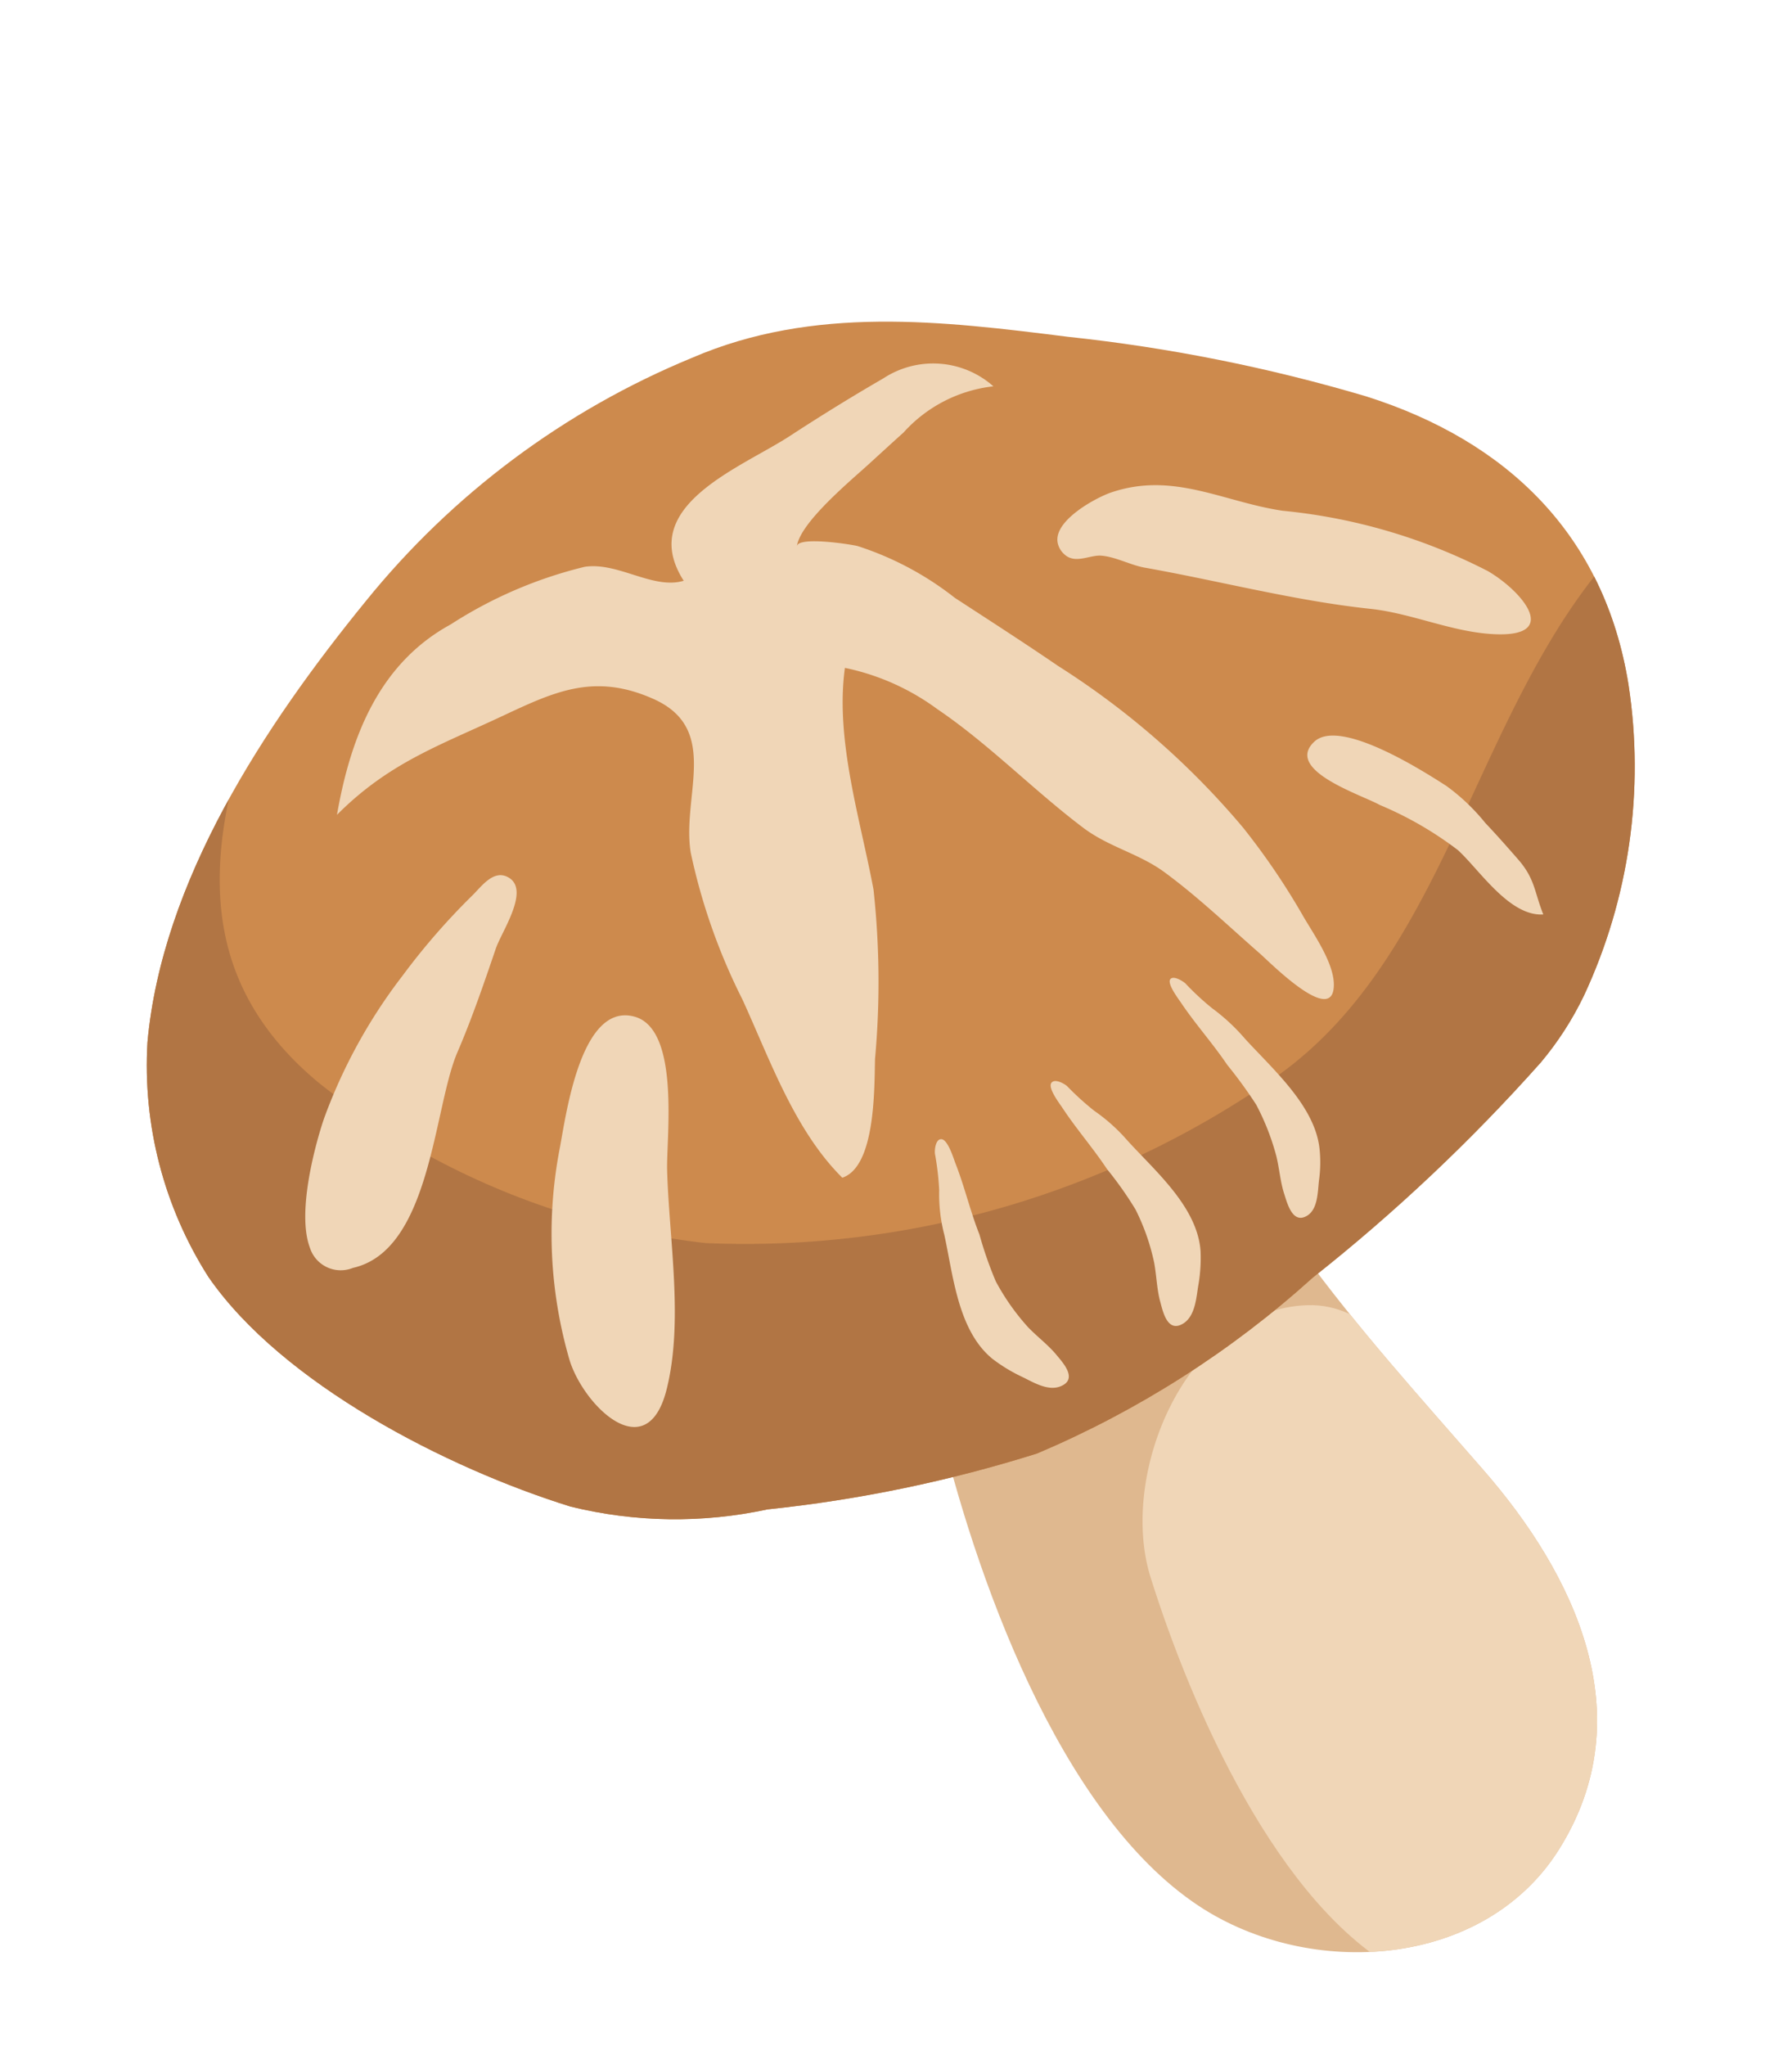 <svg xmlns="http://www.w3.org/2000/svg" xmlns:xlink="http://www.w3.org/1999/xlink" width="54.91" height="62.674" viewBox="0 0 54.91 62.674">
  <defs>
    <clipPath id="clip-path">
      <path id="パス_402" data-name="パス 402" d="M17.292,4.7c4.035,1.455,7.941,4.221,7.688,9.034-.227,4.319-4.738,7.2-8.813,6.881-5.144-.4-10.981-5.6-14.3-9.259C-.754,8.473-.874,2.156,3.185.313c2.016-.919,4.2.4,6,1.234C11.849,2.789,14.538,3.7,17.292,4.7Z" transform="translate(0 0)" fill="none"/>
    </clipPath>
    <clipPath id="clip-path-2">
      <path id="パス_413" data-name="パス 413" d="M39.069,15.547a9.774,9.774,0,0,0,.163-2.435,16.59,16.59,0,0,0-3.422-8.985C32.948.478,28.95-.6,24.5.3a51.248,51.248,0,0,0-8.891,2.84C12.025,4.576,8.339,6.067,5.855,9.287A25.2,25.2,0,0,0,.727,20.654c-.87,4.846-1.3,10.521.7,15.052a12.055,12.055,0,0,0,5.118,5.381c3.561,1.765,9.222,1.581,13.116.772a13.4,13.4,0,0,0,5.316-2.848,42.113,42.113,0,0,0,6.4-5.507,30.167,30.167,0,0,0,4.774-8.8A55.033,55.033,0,0,0,39.069,15.547Z" transform="translate(0 0)" fill="none"/>
    </clipPath>
  </defs>
  <g id="shitake_next-lt" transform="translate(20.581) rotate(29)">
    <g id="グループ_242" data-name="グループ 242" transform="translate(26.262 22.609)">
      <g id="グループ_241" data-name="グループ 241" transform="translate(0 0)" clip-path="url(#clip-path)">
        <path id="パス_400" data-name="パス 400" d="M17.292,4.7c4.035,1.455,7.941,4.221,7.688,9.034-.227,4.319-4.738,7.2-8.813,6.881-5.144-.4-10.981-5.6-14.3-9.259C-.754,8.473-.874,2.156,3.185.313c2.016-.919,4.2.4,6,1.234C11.849,2.789,14.538,3.7,17.292,4.7Z" transform="translate(0 0)" fill="#dfb88f"/>
        <path id="パス_401" data-name="パス 401" d="M14.176,3.069c3.453.932,6.905,3.007,7.107,7.179.173,3.739-3.3,6.582-6.687,6.623-4.276.061-9.532-3.955-12.574-6.848C-.38,7.744-1.01,2.31,2.178.4,3.763-.55,5.671.414,7.23,1,9.528,1.852,11.818,2.428,14.176,3.069Z" transform="translate(7.976 2.51)" fill="#f0d6b7"/>
      </g>
    </g>
    <g id="グループ_244" data-name="グループ 244" transform="translate(0 0)">
      <g id="グループ_243" data-name="グループ 243" transform="translate(0)" clip-path="url(#clip-path-2)">
        <path id="パス_403" data-name="パス 403" d="M39.069,15.547a9.774,9.774,0,0,0,.163-2.435,16.59,16.59,0,0,0-3.422-8.985C32.948.478,28.95-.6,24.5.3a51.248,51.248,0,0,0-8.891,2.84C12.025,4.576,8.339,6.067,5.855,9.287A25.2,25.2,0,0,0,.727,20.654c-.87,4.846-1.3,10.521.7,15.052a12.055,12.055,0,0,0,5.118,5.381c3.561,1.765,9.222,1.581,13.116.772a13.4,13.4,0,0,0,5.316-2.848,42.113,42.113,0,0,0,6.4-5.507,30.167,30.167,0,0,0,4.774-8.8A55.033,55.033,0,0,0,39.069,15.547Z" transform="translate(0 0)" fill="#cd8a4d"/>
        <path id="パス_404" data-name="パス 404" d="M3.967,24.258C4.68,29.1,6.043,33.329,11.385,34.35A23.282,23.282,0,0,0,24.154,32.9,28.409,28.409,0,0,0,37.034,19.841C39.85,13.819,36.6,6.627,38.43.208c.329-1.169,7.334,2.93,7.923,3.608,2.025,2.317,2.876,5.716,3.267,8.695.87,6.582-3.236,12.433-5.557,18.366-4.57,11.661-15.214,15.865-27.247,13.9-5.457-.891-12.039-1.561-15.161-6.783-2.153-3.6-2.67-9.638,1.31-12.2Z" transform="translate(-4.785 -0.106)" fill="#b17544"/>
        <path id="パス_405" data-name="パス 405" d="M6.506,9.9c-.682.7-2.037.466-2.858,1.095A13.371,13.371,0,0,0,.91,14.53C-.432,16.647-.1,19.041.689,21.321,1.31,19.147,2.4,17.954,3.668,16.2c1.03-1.422,1.814-2.509,3.775-2.684,2.259-.2,2.194,2.166,3.285,3.559A18.546,18.546,0,0,0,14.3,20.246c1.628,1.2,3.338,2.729,5.32,3.289.721-.784-.445-2.827-.885-3.665a26.129,26.129,0,0,0-2.558-4.519c-1.406-1.7-3.256-3.44-4.057-5.512A7.254,7.254,0,0,1,15.2,9.57c1.922.172,3.781.744,5.689,1.013.983.135,1.88-.143,2.842-.016,1.265.163,2.5.49,3.755.76.468.106,3.04.854,2.45-.249-.319-.6-1.307-1.071-1.855-1.4a21.475,21.475,0,0,0-2.919-1.475A24.611,24.611,0,0,0,17.8,6.62c-1.254-.118-2.517-.2-3.773-.29a9.565,9.565,0,0,0-3.375.057c-.194.049-1.736.613-1.626.907-.266-.7.486-2.6.723-3.31.147-.437.294-.878.447-1.32A4.35,4.35,0,0,1,11.919.091,2.783,2.783,0,0,0,8.849,1.517c-.564.94-1.119,1.929-1.642,2.917C6.375,6.015,4.109,8.606,6.506,9.9Z" transform="translate(2.44 5.478)" fill="#f0d6b7"/>
        <path id="パス_406" data-name="パス 406" d="M.178,5.681c-.545-.5.3-1.814.635-2.186C2.168,2,3.956,2.081,5.686,1.432A17.407,17.407,0,0,1,12.085,0c1.232.029,2.958.695,1.073,1.61-1.15.56-2.49.65-3.669,1.148C7.359,3.659,5.035,4.251,2.849,5c-.429.151-.958.143-1.369.335-.327.159-.572.633-1.026.5A.638.638,0,0,1,.178,5.681Z" transform="translate(18.273 3.173)" fill="#f0d6b7"/>
        <path id="パス_407" data-name="パス 407" d="M4.236.051A6.238,6.238,0,0,1,5.83.464c.478.151.95.319,1.424.49.744.27.913.629,1.491,1.1-.874.56-2.368-.245-3.24-.454a10.815,10.815,0,0,0-2.772-.049C2.1,1.547-.356,2.045.044.824.383-.2,3.439,0,4.236.051Z" transform="translate(28.193 9.493)" fill="#f0d6b7"/>
        <path id="パス_408" data-name="パス 408" d="M.686.623c.688.347,1.418.6,2.11.952a14.111,14.111,0,0,1,1.369.637,7.418,7.418,0,0,1,1.3,1.075c.274.294.492.637.789.911.229.216.674.678.927.229.19-.335-.076-.8-.208-1.12a3.969,3.969,0,0,0-.466-.87C5.741,1.367,4.065,1.012,2.881.611A6.039,6.039,0,0,0,1.553.284,8.217,8.217,0,0,1,.464.015C.343-.01.01-.022,0,.137,0,.317.533.542.686.623Z" transform="translate(27.902 18.695)" fill="#f0d6b7"/>
        <path id="パス_409" data-name="パス 409" d="M.67.665c.686.359,1.418.621,2.1.976A11.049,11.049,0,0,1,4.135,2.3,6.7,6.7,0,0,1,5.418,3.44c.262.315.474.686.762.977.225.233.66.723.934.216.2-.38-.045-.882-.168-1.23A4.879,4.879,0,0,0,6.5,2.455C5.763,1.311,4.078.976,2.9.575A5.476,5.476,0,0,0,1.561.269,8.612,8.612,0,0,1,.466.011C.346-.013.013-.013,0,.163-.016.355.521.588.67.665Z" transform="translate(26.255 23.208)" fill="#f0d6b7"/>
        <path id="パス_410" data-name="パス 410" d="M.8.441C1.4.935,1.916,1.512,2.511,2A11.776,11.776,0,0,0,3.643,3.011a7.043,7.043,0,0,0,1.542.748c.392.122.813.176,1.191.327.306.118.925.331.562.776-.27.335-.831.294-1.2.319A4.953,4.953,0,0,1,4.7,5.136C3.352,4.891,2.4,3.464,1.573,2.529a4.961,4.961,0,0,1-.8-1.12A8.5,8.5,0,0,0,.121.5C.047.4-.084.09.076.012.251-.074.672.331.8.441Z" transform="translate(24.068 26.497)" fill="#f0d6b7"/>
        <path id="パス_411" data-name="パス 411" d="M.773,4.638C.455,3.678-.82.442.818.029,2.25-.335,3.488,2.824,3.993,3.67,5.07,5.488,6.673,7.461,7.225,9.533c.639,2.394-1.957,1.679-3.024.67A13.8,13.8,0,0,1,.773,4.638Z" transform="translate(13.27 27.759)" fill="#f0d6b7"/>
        <path id="パス_412" data-name="パス 412" d="M1.737,12.866C.844,12.106.332,9.941.2,9.2a16.324,16.324,0,0,1-.016-5,20.83,20.83,0,0,1,.684-3.2c.11-.384.182-1.013.7-1,.77.016.615,1.557.711,2.088.2,1.115.4,2.231.513,3.367.19,1.843,2.229,5.688.4,7.314A.991.991,0,0,1,1.737,12.866Z" transform="translate(7.092 25.929)" fill="#f0d6b7"/>
      </g>
    </g>
  </g>
</svg>

